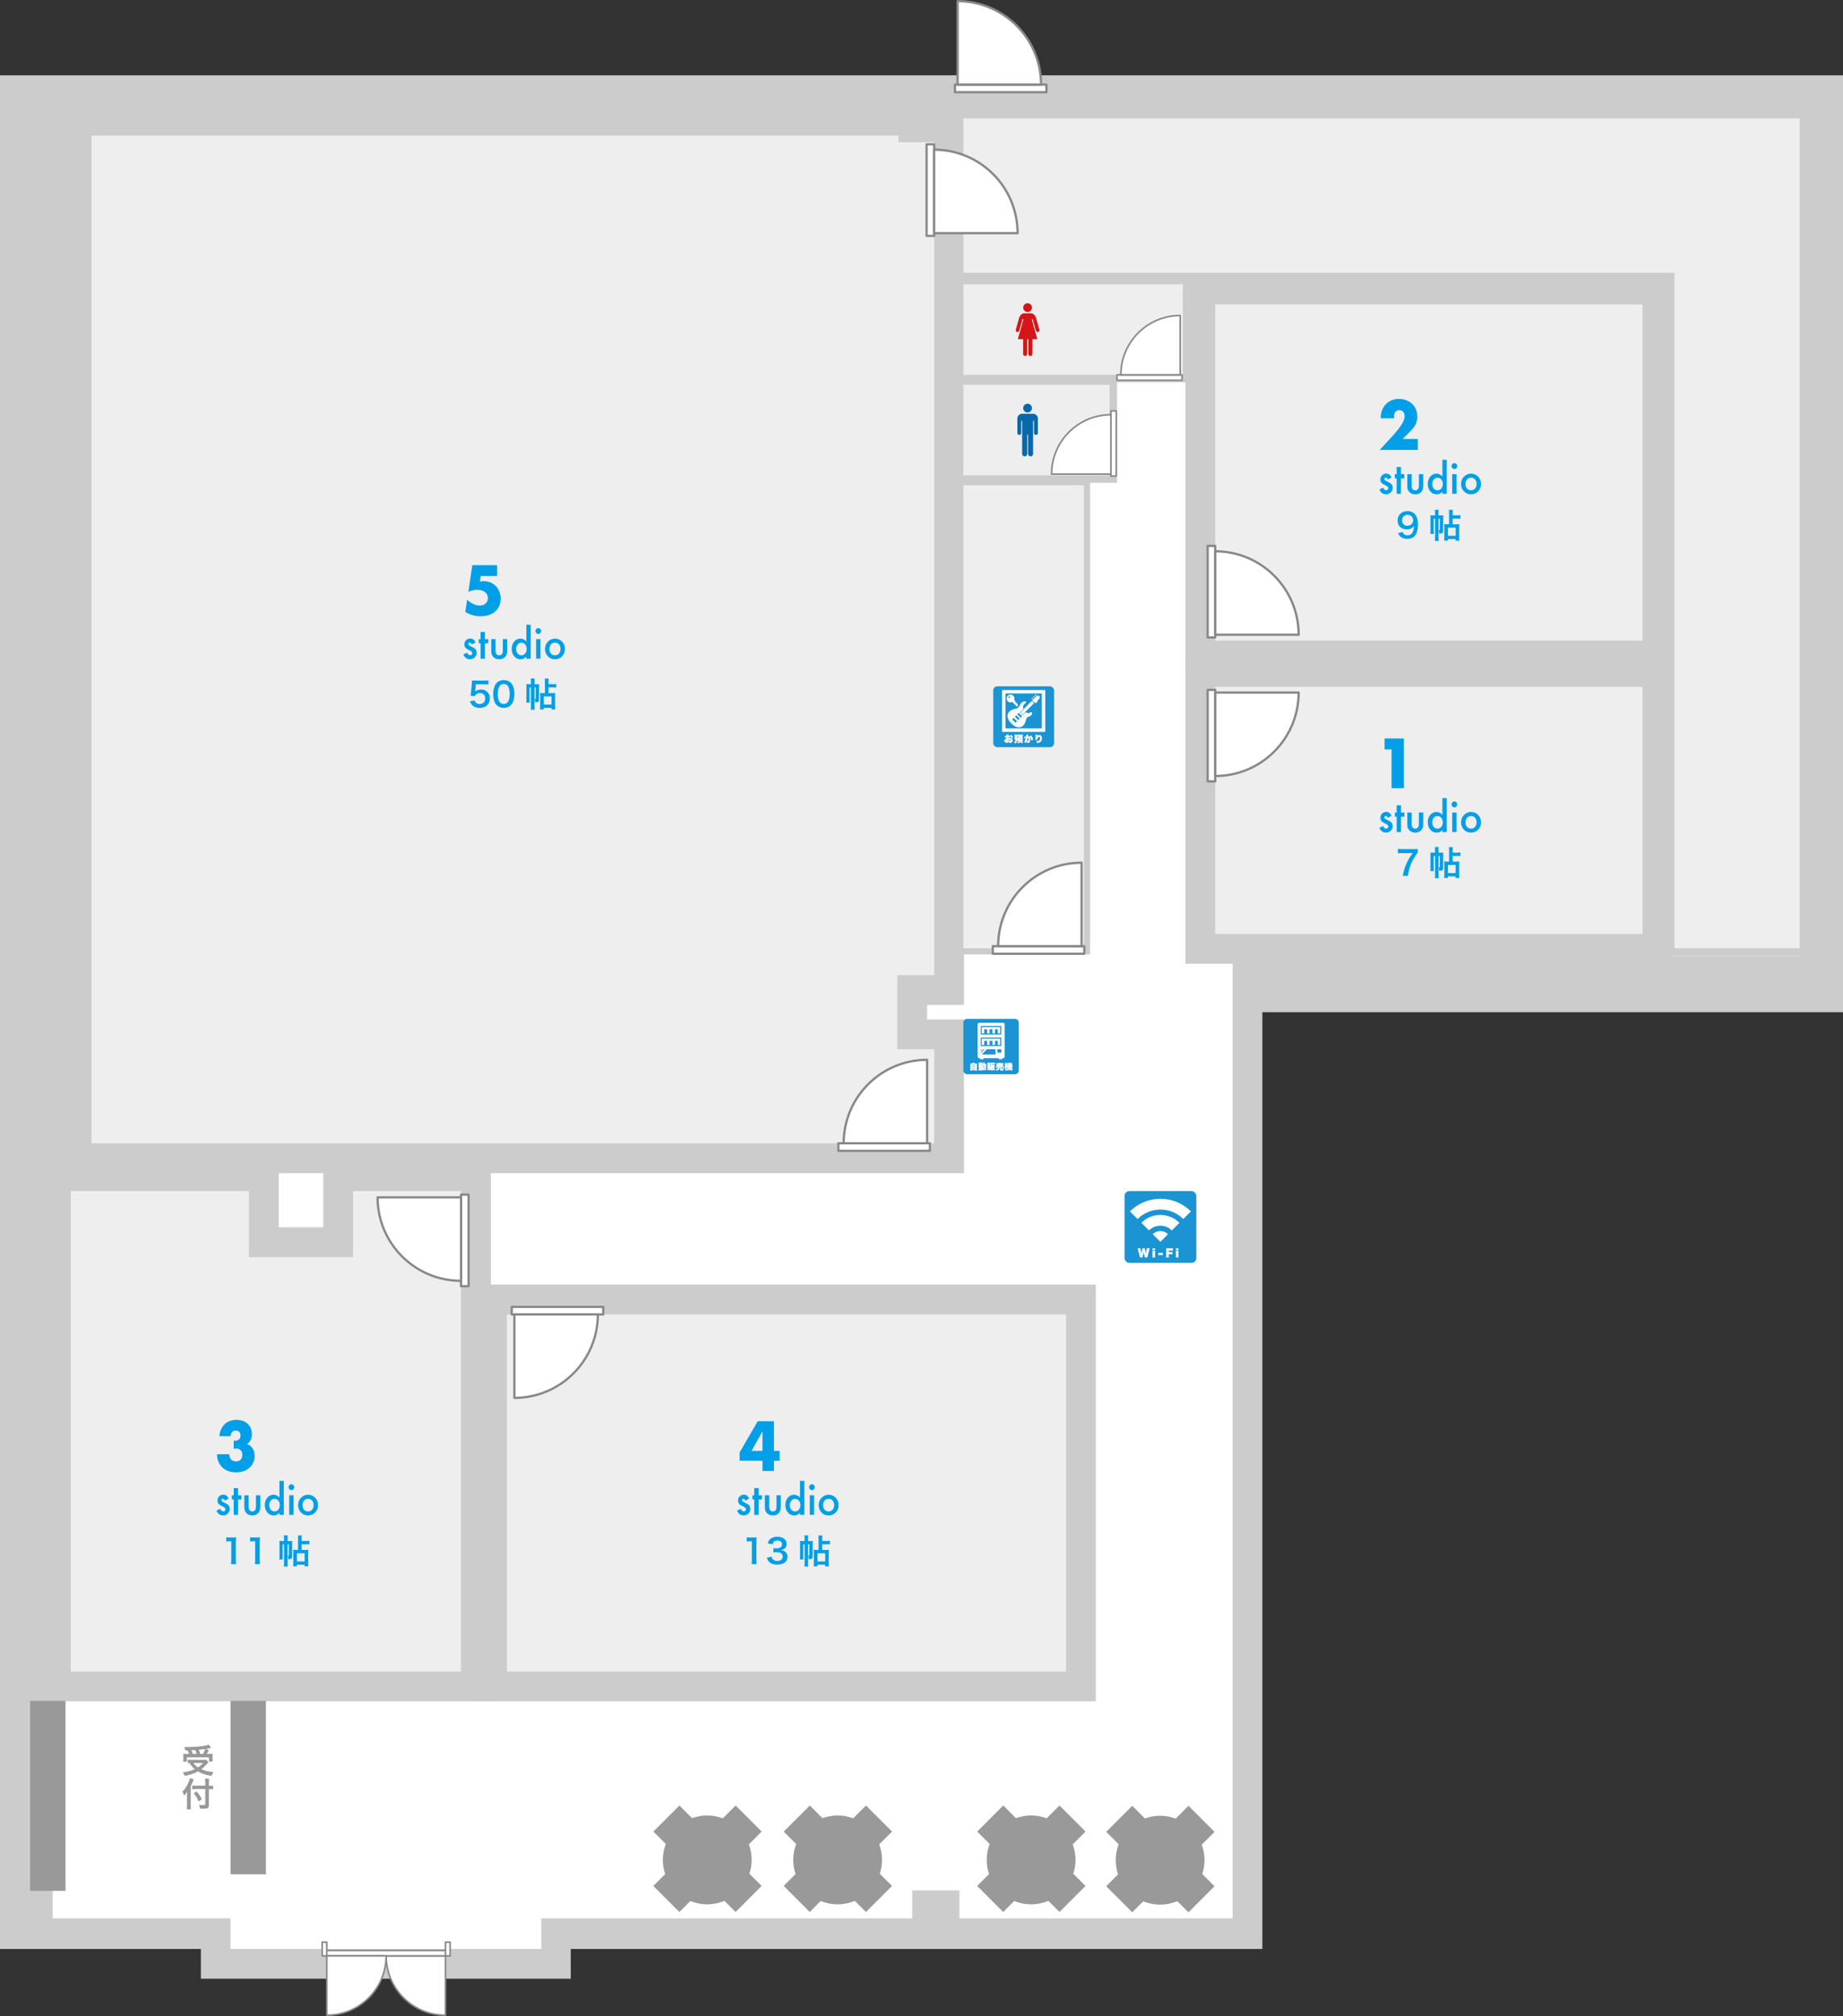 <?xml version="1.0" encoding="UTF-8"?>
<svg id="_レイヤー_2" data-name="レイヤー_2" xmlns="http://www.w3.org/2000/svg" viewBox="0 0 494.46 540.75">
  <rect x="0" y="0" width="494.46" height="540.75" fill="#333333" stroke="none"/>
  <defs>
    <style>
      .cls-1 {
        fill: #009fe8;
      }

      .cls-2 {
        fill: #ccc;
      }

      .cls-3 {
        stroke-width: .61px;
      }

      .cls-3, .cls-4, .cls-5 {
        stroke: #888;
        stroke-linejoin: round;
      }

      .cls-3, .cls-4, .cls-5, .cls-6 {
        fill: #fff;
      }

      .cls-4 {
        stroke-width: .43px;
      }

      .cls-5 {
        stroke-width: .43px;
      }

      .cls-7 {
        fill: #0868aa;
      }

      .cls-8 {
        fill: #d61518;
      }

      .cls-9 {
        fill: #1b94d3;
      }

      .cls-10 {
        fill: #989898;
      }

      .cls-11 {
        fill: #eee;
      }

      .cls-12 {
        fill: #999;
      }
    </style>
  </defs>
  <g id="_外構" data-name="外構">
    <polygon class="cls-2" points="0 20.2 0 522.76 53.89 522.76 53.89 530.74 153.13 530.74 153.13 522.76 338.68 522.76 338.68 271.5 494.46 271.5 494.46 20.2 0 20.2"/>
    <polygon class="cls-6" points="14.14 514.55 61.85 514.55 61.85 522.76 145.22 522.76 145.22 514.55 244.74 514.55 244.74 507.04 257.41 507.04 257.41 514.55 330.71 514.55 330.71 256.38 483.58 256.38 483.58 34.4 18.08 34.4 18.08 456.23 14.14 456.23 14.14 514.55"/>
  </g>
  <g id="_部屋内" data-name="部屋内">
    <g>
      <rect class="cls-11" x="322.03" y="77.68" width="122.65" height="98.15"/>
      <path class="cls-2" d="M440.68,81.68v90.15h-114.65v-90.15h114.65M448.68,73.68h-130.65v106.15h130.65v-106.15h0Z"/>
    </g>
    <g>
      <rect class="cls-11" x="322.03" y="180.23" width="122.65" height="74.27"/>
      <path class="cls-2" d="M440.68,184.23v66.27h-114.65v-66.27h114.65M448.68,176.23h-130.65v82.27h130.65v-82.27h0Z"/>
    </g>
    <g>
      <rect class="cls-11" x="132" y="348.56" width="158.01" height="103.77"/>
      <path class="cls-2" d="M286.01,352.56v95.77h-150.01v-95.77h150.01M294.01,344.56H128v111.77h166.01v-111.77h0Z"/>
    </g>
    <g>
      <polygon class="cls-11" points="20.54 310.66 20.54 32.37 245.07 32.37 245.07 34.15 254.62 34.15 254.62 265.56 244.74 265.56 244.74 277.45 254.62 277.45 254.62 310.66 20.54 310.66"/>
      <path class="cls-2" d="M241.07,36.37v1.78h9.56v223.41h-9.89v19.89h9.89v25.21H24.54V36.37h216.53M249.07,28.37H16.54v286.29h242.08v-41.21h-9.89v-3.89h9.89V30.15h-9.56v-1.78h0Z"/>
    </g>
    <g>
      <polygon class="cls-11" points="14.99 452.33 14.99 315.48 70.8 315.48 70.8 333.19 90.73 333.19 90.73 315.48 127.69 315.48 127.69 452.33 14.99 452.33"/>
      <path class="cls-2" d="M123.69,319.48v128.85H18.99v-128.85h47.81v17.71h27.93v-17.71h28.97M131.69,311.48h-44.97v17.71h-11.93v-17.71H10.99v144.85h120.7v-144.85h0Z"/>
    </g>
  </g>
  <g id="_スタジオ名_x30FB_楽器" data-name="スタジオ名_x30FB_楽器">
    <g>
      <g>
        <path class="cls-1" d="M373.32,218.83l-.96.53c-.15-.32-.34-.49-.56-.49-.11,0-.2.04-.27.11-.08.07-.11.17-.11.28,0,.2.22.4.67.6.61.28,1.03.53,1.24.77s.32.55.32.94c0,.51-.18.93-.54,1.27-.35.32-.76.49-1.25.49-.84,0-1.43-.43-1.78-1.29l.99-.48c.14.25.24.41.31.48.14.14.31.21.5.21.39,0,.59-.19.59-.56,0-.22-.15-.42-.45-.61-.12-.06-.23-.12-.35-.18s-.23-.12-.35-.18c-.34-.17-.57-.35-.71-.52-.17-.22-.26-.5-.26-.85,0-.46.15-.83.45-1.13.3-.3.67-.45,1.11-.45.64,0,1.12.35,1.43,1.04Z"/>
        <path class="cls-1" d="M375.88,219.07v4.12h-1.16v-4.12h-.49v-1.13h.49v-1.93h1.16v1.93h.9v1.13h-.9Z"/>
        <path class="cls-1" d="M378.72,217.93v3.02c0,.87.33,1.31.98,1.31s.98-.44.98-1.31v-3.02h1.16v3.04c0,.42-.05.79-.15,1.09-.1.27-.26.52-.5.74-.39.36-.89.54-1.49.54s-1.09-.18-1.49-.54c-.24-.22-.41-.47-.51-.74-.1-.25-.14-.61-.14-1.09v-3.04h1.16Z"/>
        <path class="cls-1" d="M386.99,214.07h1.16v9.12h-1.16v-.55c-.46.47-.97.7-1.55.7-.69,0-1.25-.26-1.71-.79-.45-.54-.67-1.21-.67-2.01s.22-1.44.67-1.96c.45-.53,1.01-.79,1.68-.79.59,0,1.11.25,1.57.76v-4.47ZM384.25,220.55c0,.5.13.91.39,1.23.26.32.6.48,1,.48.43,0,.77-.16,1.04-.46.26-.32.4-.73.4-1.22s-.13-.9-.4-1.22c-.26-.31-.61-.47-1.03-.47-.4,0-.73.16-1,.48-.26.32-.4.72-.4,1.19Z"/>
        <path class="cls-1" d="M389.44,215.75c0-.21.07-.4.22-.55.15-.15.32-.23.53-.23s.39.08.54.23c.15.15.22.34.22.56s-.07.41-.22.56c-.14.15-.32.23-.53.23s-.39-.08-.54-.23c-.15-.16-.22-.34-.22-.57ZM390.77,217.93v5.26h-1.16v-5.26h1.16Z"/>
        <path class="cls-1" d="M392,220.53c0-.76.26-1.41.78-1.94.52-.53,1.15-.8,1.89-.8s1.38.27,1.9.8c.51.54.77,1.19.77,1.98s-.26,1.45-.78,1.98c-.52.53-1.16.79-1.92.79s-1.38-.27-1.89-.81c-.51-.53-.76-1.2-.76-2.01ZM393.18,220.55c0,.53.13.94.4,1.25.27.31.64.46,1.08.46s.81-.15,1.08-.46c.27-.31.41-.71.41-1.23s-.14-.92-.41-1.23c-.27-.31-.64-.46-1.08-.46s-.8.16-1.07.46-.41.71-.41,1.2Z"/>
      </g>
      <path class="cls-1" d="M373.33,201.01h-1.85v-2.94h5.16v13.34h-3.3v-10.4Z"/>
    </g>
    <g>
      <g>
        <path class="cls-1" d="M373.32,128.08l-.96.53c-.15-.32-.34-.49-.56-.49-.11,0-.2.04-.27.11-.08.07-.11.17-.11.28,0,.2.22.4.67.6.61.28,1.03.53,1.24.77s.32.55.32.94c0,.51-.18.93-.54,1.27-.35.32-.76.49-1.25.49-.84,0-1.43-.43-1.78-1.29l.99-.48c.14.25.24.41.31.48.14.14.31.21.5.21.39,0,.59-.19.59-.56,0-.22-.15-.42-.45-.6-.12-.06-.23-.12-.35-.18s-.23-.12-.35-.18c-.34-.17-.57-.35-.71-.52-.17-.22-.26-.5-.26-.85,0-.46.15-.84.45-1.13.3-.3.67-.45,1.11-.45.64,0,1.12.35,1.43,1.04Z"/>
        <path class="cls-1" d="M375.87,128.32v4.12h-1.16v-4.12h-.49v-1.13h.49v-1.93h1.16v1.93h.9v1.13h-.9Z"/>
        <path class="cls-1" d="M378.72,127.19v3.02c0,.87.33,1.31.98,1.31s.98-.44.98-1.31v-3.02h1.16v3.05c0,.42-.05.78-.15,1.09-.1.27-.26.52-.5.74-.39.36-.89.53-1.49.53s-1.09-.18-1.49-.53c-.24-.22-.41-.47-.51-.74-.1-.24-.14-.61-.14-1.09v-3.05h1.16Z"/>
        <path class="cls-1" d="M386.99,123.33h1.16v9.12h-1.16v-.55c-.46.47-.97.7-1.55.7-.69,0-1.25-.26-1.71-.79-.45-.54-.67-1.21-.67-2.01s.22-1.44.67-1.97c.45-.53,1.01-.79,1.68-.79.59,0,1.11.25,1.57.76v-4.47ZM384.25,129.8c0,.5.13.91.39,1.23.26.32.6.48,1,.48.43,0,.77-.15,1.04-.46.26-.32.4-.73.4-1.22s-.13-.9-.4-1.22c-.26-.31-.61-.47-1.03-.47-.4,0-.73.16-1,.48-.26.32-.4.72-.4,1.19Z"/>
        <path class="cls-1" d="M389.44,125c0-.21.07-.4.22-.55.15-.15.32-.23.53-.23s.39.08.54.23c.15.15.22.34.22.56s-.07.41-.22.56c-.14.15-.32.23-.53.23s-.39-.08-.54-.23-.22-.34-.22-.57ZM390.77,127.19v5.26h-1.16v-5.26h1.16Z"/>
        <path class="cls-1" d="M392,129.78c0-.76.26-1.41.78-1.94.52-.53,1.15-.8,1.89-.8s1.38.27,1.9.8c.51.54.77,1.2.77,1.98s-.26,1.45-.78,1.98c-.52.53-1.16.79-1.92.79s-1.38-.27-1.89-.81c-.51-.53-.76-1.2-.76-2.01ZM393.18,129.8c0,.53.13.94.4,1.25.27.31.64.46,1.08.46s.81-.15,1.08-.46c.27-.31.41-.71.41-1.23s-.14-.92-.41-1.23c-.27-.31-.64-.46-1.08-.46s-.8.15-1.07.46-.41.71-.41,1.2Z"/>
      </g>
      <path class="cls-1" d="M380.41,120.67h-10.23l3.15-3.43c.83-.91,1.48-1.68,1.96-2.31s.82-1.16,1.05-1.6.37-.79.43-1.06.08-.5.08-.69c0-.2-.03-.4-.09-.58-.06-.19-.16-.36-.28-.5-.12-.15-.27-.27-.45-.35-.17-.09-.38-.13-.62-.13-.45,0-.8.15-1.05.46-.25.31-.38.69-.38,1.15,0,.13.02.32.05.57h-3.61c0-.78.12-1.49.36-2.12.24-.64.58-1.19,1.02-1.65.44-.46.96-.81,1.56-1.06.6-.25,1.26-.37,1.98-.37s1.36.12,1.96.35c.6.24,1.12.57,1.56.99.44.42.78.93,1.03,1.51s.37,1.22.37,1.9c0,.73-.15,1.41-.45,2.03-.3.62-.77,1.25-1.42,1.9l-2.11,2.07h4.11v2.94Z"/>
    </g>
    <g>
      <g>
        <path class="cls-1" d="M61.31,401.97l-.96.53c-.15-.32-.34-.49-.56-.49-.11,0-.2.04-.27.11-.08.07-.11.17-.11.28,0,.2.22.4.67.6.61.28,1.03.53,1.24.77s.32.55.32.94c0,.51-.18.93-.53,1.27-.35.32-.76.49-1.25.49-.84,0-1.43-.43-1.78-1.29l.99-.48c.14.25.24.41.31.48.14.14.31.21.5.21.39,0,.59-.19.59-.56,0-.22-.15-.42-.45-.61-.12-.06-.23-.12-.35-.18-.12-.06-.23-.12-.35-.18-.34-.17-.57-.35-.71-.52-.17-.22-.26-.5-.26-.85,0-.46.15-.83.45-1.13.3-.3.68-.45,1.11-.45.64,0,1.12.35,1.43,1.04Z"/>
        <path class="cls-1" d="M63.86,402.21v4.12h-1.16v-4.12h-.49v-1.13h.49v-1.93h1.16v1.93h.9v1.13h-.9Z"/>
        <path class="cls-1" d="M66.71,401.07v3.02c0,.87.33,1.31.98,1.31s.98-.44.98-1.31v-3.02h1.16v3.04c0,.42-.05.79-.15,1.09-.1.27-.26.52-.5.74-.39.36-.89.54-1.49.54s-1.1-.18-1.49-.54c-.24-.22-.41-.47-.51-.74-.1-.25-.14-.61-.14-1.09v-3.04h1.16Z"/>
        <path class="cls-1" d="M74.98,397.21h1.16v9.12h-1.16v-.55c-.46.47-.97.7-1.55.7-.69,0-1.25-.26-1.71-.79-.45-.54-.67-1.21-.67-2.01s.22-1.44.67-1.96c.45-.53,1.01-.79,1.68-.79.59,0,1.11.25,1.57.76v-4.47ZM72.23,403.69c0,.5.13.91.39,1.23.26.32.6.48,1,.48.43,0,.77-.16,1.04-.46.26-.32.4-.73.4-1.22s-.13-.9-.4-1.22c-.26-.31-.61-.47-1.03-.47-.4,0-.73.16-1,.48-.26.32-.4.72-.4,1.19Z"/>
        <path class="cls-1" d="M77.43,398.89c0-.21.07-.4.22-.55.15-.15.32-.23.53-.23s.39.08.53.23c.15.15.22.34.22.56s-.07.41-.22.56c-.14.15-.32.23-.53.23s-.39-.08-.53-.23c-.15-.16-.22-.34-.22-.57ZM78.76,401.07v5.26h-1.16v-5.26h1.16Z"/>
        <path class="cls-1" d="M79.99,403.67c0-.76.26-1.41.78-1.94.52-.53,1.15-.8,1.89-.8s1.38.27,1.9.8c.51.54.77,1.19.77,1.98s-.26,1.45-.78,1.98c-.52.53-1.16.79-1.92.79s-1.38-.27-1.89-.81c-.51-.53-.76-1.2-.76-2.01ZM81.17,403.69c0,.53.13.94.4,1.25.27.31.64.46,1.08.46s.81-.15,1.08-.46c.27-.31.41-.71.41-1.23s-.14-.92-.41-1.23c-.27-.31-.64-.46-1.08-.46s-.8.16-1.07.46c-.27.31-.41.71-.41,1.2Z"/>
      </g>
      <path class="cls-1" d="M62.74,386.42c.09.01.17.02.23.02h.16c.42,0,.75-.13,1.01-.39.26-.26.39-.6.39-1.01s-.12-.73-.36-.97c-.24-.25-.55-.37-.94-.37-.4,0-.73.14-.98.42-.25.28-.37.65-.37,1.1h-3.05c.08-.7.24-1.32.5-1.86.25-.54.58-1,.97-1.37.39-.37.85-.66,1.38-.85.53-.19,1.11-.29,1.75-.29s1.2.09,1.71.27c.51.18.95.44,1.31.78s.65.74.84,1.22c.2.48.29,1.01.29,1.6,0,.64-.12,1.16-.35,1.57-.23.41-.56.76-.99,1.05.65.21,1.16.59,1.52,1.14.37.55.55,1.22.55,2.03,0,.66-.12,1.26-.37,1.8-.25.54-.59,1.01-1.04,1.4-.44.39-.97.69-1.58.9-.61.21-1.28.32-2.01.32-.98,0-1.86-.2-2.65-.6-.79-.4-1.42-1.04-1.89-1.91-.21-.39-.36-.78-.43-1.17-.07-.39-.11-.78-.11-1.18h3.27c.02.62.2,1.1.52,1.42.33.32.76.49,1.31.49.58,0,1.01-.17,1.28-.5s.4-.74.4-1.22c0-.58-.16-1.01-.49-1.31s-.71-.44-1.16-.44c-.11,0-.22,0-.32.03-.1.02-.21.04-.34.06v-2.18Z"/>
    </g>
    <g>
      <g>
        <path class="cls-1" d="M200.97,401.97l-.96.53c-.15-.32-.34-.49-.56-.49-.11,0-.2.04-.27.11-.08.07-.11.17-.11.28,0,.2.22.4.67.6.61.28,1.03.53,1.24.77s.32.55.32.94c0,.51-.18.93-.53,1.27-.35.32-.76.49-1.25.49-.84,0-1.43-.43-1.78-1.29l.99-.48c.14.25.24.41.31.48.14.14.31.21.5.21.39,0,.59-.19.59-.56,0-.22-.15-.42-.45-.61-.12-.06-.23-.12-.35-.18-.12-.06-.23-.12-.35-.18-.34-.17-.57-.35-.71-.52-.17-.22-.26-.5-.26-.85,0-.46.15-.83.45-1.13.3-.3.68-.45,1.11-.45.64,0,1.12.35,1.43,1.04Z"/>
        <path class="cls-1" d="M203.52,402.21v4.12h-1.16v-4.12h-.49v-1.13h.49v-1.93h1.16v1.93h.9v1.13h-.9Z"/>
        <path class="cls-1" d="M206.37,401.07v3.02c0,.87.33,1.31.98,1.31s.98-.44.98-1.31v-3.02h1.16v3.04c0,.42-.05.79-.15,1.09-.1.27-.26.52-.5.74-.39.36-.89.54-1.49.54s-1.1-.18-1.49-.54c-.24-.22-.41-.47-.51-.74-.1-.25-.14-.61-.14-1.09v-3.04h1.16Z"/>
        <path class="cls-1" d="M214.64,397.21h1.16v9.12h-1.16v-.55c-.46.47-.97.7-1.55.7-.69,0-1.25-.26-1.71-.79-.45-.54-.67-1.21-.67-2.01s.22-1.44.67-1.96c.45-.53,1.01-.79,1.68-.79.59,0,1.11.25,1.57.76v-4.47ZM211.9,403.69c0,.5.13.91.39,1.23.26.32.6.48,1,.48.43,0,.77-.16,1.04-.46.26-.32.4-.73.4-1.22s-.13-.9-.4-1.22c-.26-.31-.61-.47-1.03-.47-.4,0-.73.16-1,.48-.26.32-.4.72-.4,1.19Z"/>
        <path class="cls-1" d="M217.09,398.89c0-.21.07-.4.22-.55.15-.15.32-.23.53-.23s.39.08.53.23c.15.15.22.34.22.56s-.07.41-.22.56c-.14.15-.32.23-.53.23s-.39-.08-.53-.23c-.15-.16-.22-.34-.22-.57ZM218.42,401.07v5.26h-1.16v-5.26h1.16Z"/>
        <path class="cls-1" d="M219.65,403.67c0-.76.26-1.41.78-1.94.52-.53,1.15-.8,1.89-.8s1.38.27,1.9.8c.51.54.77,1.19.77,1.98s-.26,1.45-.78,1.98c-.52.53-1.16.79-1.92.79s-1.38-.27-1.89-.81c-.51-.53-.76-1.2-.76-2.01ZM220.83,403.69c0,.53.13.94.4,1.25.27.31.64.46,1.08.46s.81-.15,1.08-.46c.27-.31.41-.71.41-1.23s-.14-.92-.41-1.23c-.27-.31-.64-.46-1.08-.46s-.8.16-1.07.46c-.27.31-.41.71-.41,1.2Z"/>
      </g>
      <path class="cls-1" d="M207.64,389.16h1.53v2.65h-1.53v2.74h-3.07v-2.74h-6.13v-2.23l4.85-8.37h4.35v7.94ZM204.57,389.16v-5.25l-2.92,5.25h2.92Z"/>
    </g>
    <g>
      <g>
        <path class="cls-1" d="M127.55,172.33l-.96.53c-.15-.32-.34-.49-.56-.49-.11,0-.2.04-.27.11-.08.07-.11.17-.11.28,0,.2.22.4.67.6.61.28,1.03.53,1.24.77s.32.55.32.94c0,.51-.18.93-.53,1.27-.35.32-.76.49-1.25.49-.84,0-1.43-.43-1.78-1.29l.99-.48c.14.25.24.41.31.48.14.14.31.21.5.21.39,0,.59-.19.59-.56,0-.22-.15-.42-.45-.61-.12-.06-.23-.12-.35-.18-.12-.06-.23-.12-.35-.18-.34-.17-.57-.35-.71-.52-.17-.22-.26-.5-.26-.85,0-.46.15-.83.45-1.13.3-.3.68-.45,1.11-.45.64,0,1.12.35,1.43,1.04Z"/>
        <path class="cls-1" d="M130.1,172.57v4.12h-1.16v-4.12h-.49v-1.13h.49v-1.93h1.16v1.93h.9v1.13h-.9Z"/>
        <path class="cls-1" d="M132.95,171.43v3.02c0,.87.33,1.31.98,1.31s.98-.44.98-1.31v-3.02h1.16v3.04c0,.42-.05.79-.15,1.09-.1.27-.26.52-.5.74-.39.36-.89.54-1.49.54s-1.1-.18-1.49-.54c-.24-.22-.41-.47-.51-.74-.1-.25-.14-.61-.14-1.09v-3.04h1.16Z"/>
        <path class="cls-1" d="M141.22,167.57h1.16v9.12h-1.16v-.55c-.46.47-.97.7-1.55.7-.69,0-1.25-.26-1.71-.79-.45-.54-.67-1.21-.67-2.01s.22-1.44.67-1.96c.45-.53,1.01-.79,1.68-.79.59,0,1.11.25,1.57.76v-4.47ZM138.47,174.05c0,.5.13.91.39,1.23.26.32.6.48,1,.48.43,0,.77-.16,1.04-.46.26-.32.4-.73.4-1.22s-.13-.9-.4-1.22c-.26-.31-.61-.47-1.03-.47-.4,0-.73.16-1,.48-.26.32-.4.72-.4,1.19Z"/>
        <path class="cls-1" d="M143.67,169.25c0-.21.07-.4.22-.55.15-.15.32-.23.53-.23s.39.08.53.23c.15.15.22.34.22.56s-.07.41-.22.56c-.14.15-.32.23-.53.23s-.39-.08-.53-.23c-.15-.16-.22-.34-.22-.57ZM145,171.43v5.26h-1.16v-5.26h1.16Z"/>
        <path class="cls-1" d="M146.23,174.03c0-.76.26-1.41.78-1.94.52-.53,1.15-.8,1.89-.8s1.38.27,1.9.8c.51.54.77,1.2.77,1.98s-.26,1.45-.78,1.98c-.52.53-1.16.79-1.92.79s-1.38-.27-1.89-.81c-.51-.53-.76-1.2-.76-2.01ZM147.41,174.05c0,.53.13.94.4,1.25.27.31.64.46,1.08.46s.81-.15,1.08-.46c.27-.31.41-.71.41-1.23s-.14-.92-.41-1.23c-.27-.31-.64-.46-1.08-.46s-.8.16-1.07.46c-.27.31-.41.71-.41,1.2Z"/>
      </g>
      <path class="cls-1" d="M133.37,154.51h-4.4l-.22,1.47c.2-.02.39-.04.56-.06s.34-.03.52-.03c.64,0,1.24.12,1.79.35.55.24,1.02.56,1.42.97.39.41.7.91.93,1.49.22.58.34,1.21.34,1.89,0,.72-.13,1.37-.38,1.95-.25.58-.61,1.07-1.07,1.48-.46.41-1.02.72-1.69.94-.66.22-1.4.33-2.21.33-.76,0-1.49-.1-2.18-.29-.69-.2-1.34-.49-1.95-.89l.49-3.25c.56.51,1.13.89,1.72,1.16s1.14.4,1.67.4c.67,0,1.21-.19,1.6-.58.39-.38.59-.86.59-1.42,0-.66-.26-1.19-.79-1.6-.53-.41-1.22-.61-2.07-.61-.38,0-.77.04-1.18.13-.4.09-.8.23-1.2.42l1.06-7.17h6.66v2.94Z"/>
    </g>
  </g>
  <g id="_帖数" data-name="帖数">
    <g>
      <path class="cls-1" d="M127.32,187.86c.08.26.14.38.27.52.25.31.63.46,1.11.46.89,0,1.48-.59,1.48-1.49s-.56-1.45-1.41-1.45c-.44,0-.84.14-1.12.41-.13.13-.19.21-.27.41l-1.13-.11c.09-.64.1-.68.12-.94l.21-2.23c0-.16.03-.47.04-.92.27.02.48.03.95.03h2.21c.62,0,.85,0,1.25-.07v1.13c-.4-.05-.75-.07-1.24-.07h-2.12l-.14,1.58c0,.07-.03.2-.05.38.44-.38.92-.55,1.54-.55.73,0,1.31.22,1.76.67.44.43.64.97.64,1.69,0,1.58-1.04,2.57-2.71,2.57-.89,0-1.56-.25-2.05-.78-.24-.26-.37-.48-.57-.98l1.24-.26Z"/>
      <path class="cls-1" d="M133.26,189.14c-.27-.27-.48-.58-.59-.91-.23-.64-.35-1.34-.35-2.07,0-.95.22-1.94.55-2.49.49-.81,1.3-1.25,2.3-1.25.77,0,1.42.25,1.9.73.27.27.48.58.59.91.23.63.35,1.35.35,2.09,0,1.11-.24,2.08-.67,2.66-.5.7-1.25,1.06-2.19,1.06-.77,0-1.41-.25-1.89-.73ZM136.13,188.44c.41-.42.63-1.26.63-2.31s-.23-1.86-.63-2.3c-.22-.24-.58-.38-.98-.38-.43,0-.75.14-1.01.46-.4.47-.59,1.21-.59,2.19s.17,1.73.46,2.14c.28.4.66.58,1.15.58.4,0,.75-.14.97-.38Z"/>
      <path class="cls-1" d="M143.86,183.53c.39,0,.62,0,.8-.04-.03.18-.04.37-.04.8v3.32c0,.57-.21.76-.81.76h-.24c0-.51-.04-.65-.18-.94.09.02.14.02.18.02.13,0,.16-.04.16-.14v-2.91h-.35v4.88c0,.48.02.81.05,1.08h-1.03c.04-.25.05-.6.05-1.07v-4.89h-.37v3.11c0,.45,0,.76.04.95h-.94c.03-.27.05-.62.05-1.06v-3.07c0-.33,0-.57-.03-.85.2.04.43.04.77.04h.48v-.62c0-.4-.02-.67-.05-.9h1.03c-.04.23-.05.5-.05.9v.62h.48ZM148.19,185.91c.21,0,.59-.02.77-.04-.03.28-.04.51-.04,1.04v2.15c0,.55,0,.86.05,1.25h-1.01v-.44h-2.07v.43h-1.01c.04-.26.05-.66.05-1.22v-2.33c0-.42,0-.7-.04-.89.22.03.49.04.79.04h.52v-2.87c0-.49,0-.71-.05-1.01h1.07c-.04.3-.05.51-.05,1.02v.46h1.22c.36,0,.66-.02.86-.05v.97c-.27-.04-.5-.04-.86-.04h-1.22v1.53h1.01ZM145.9,188.98h2.07v-2.18h-2.07v2.18Z"/>
    </g>
    <g>
      <path class="cls-1" d="M201.64,419.55c.05-.35.07-.7.07-1.17v-4.96h-.43c-.33,0-.59.02-.93.05v-1.14c.28.04.48.05.9.05h.83c.46,0,.59,0,.92-.05-.05.53-.07.95-.07,1.49v4.56c0,.48.02.8.07,1.17h-1.36Z"/>
      <path class="cls-1" d="M207.03,417.6c.12.41.2.56.42.74.3.23.66.35,1.09.35.89,0,1.46-.46,1.46-1.17,0-.41-.18-.76-.5-.95-.22-.13-.64-.22-1.04-.22s-.66,0-.96.04v-1.12c.29.04.49.04.87.04.9,0,1.43-.41,1.43-1.11,0-.62-.42-.97-1.19-.97-.44,0-.77.1-.98.28-.18.17-.27.32-.38.69l-1.29-.22c.23-.67.43-.98.85-1.29.46-.33,1.04-.5,1.76-.5,1.5,0,2.48.76,2.48,1.93,0,.54-.23,1.04-.62,1.32-.2.15-.4.22-.87.35.64.1.97.25,1.29.6.3.33.43.71.43,1.24,0,.49-.21.98-.54,1.31-.5.48-1.25.73-2.21.73-1.05,0-1.77-.27-2.29-.86-.22-.25-.34-.49-.5-1.01l1.29-.25Z"/>
      <path class="cls-1" d="M217.28,413.36c.39,0,.62,0,.8-.04-.03.18-.04.37-.04.8v3.32c0,.57-.21.76-.81.76h-.24c0-.51-.04-.65-.18-.94.09.02.14.02.18.02.13,0,.16-.04.16-.14v-2.91h-.35v4.88c0,.48.02.81.05,1.08h-1.03c.04-.25.05-.6.05-1.07v-4.89h-.37v3.11c0,.45,0,.76.04.95h-.94c.03-.27.05-.62.05-1.06v-3.07c0-.33,0-.57-.03-.85.2.04.43.04.77.04h.48v-.62c0-.4-.02-.67-.05-.9h1.03c-.04.23-.05.5-.05.9v.62h.48ZM221.61,415.74c.21,0,.59-.02.77-.04-.03.28-.04.51-.04,1.04v2.15c0,.55,0,.86.05,1.25h-1.01v-.44h-2.07v.43h-1.01c.04-.26.05-.66.05-1.22v-2.33c0-.42,0-.7-.04-.89.22.03.49.04.79.04h.52v-2.87c0-.49,0-.71-.05-1.01h1.07c-.04.3-.05.51-.05,1.02v.46h1.22c.36,0,.66-.02.86-.05v.97c-.27-.04-.5-.04-.86-.04h-1.22v1.53h1.01ZM219.32,418.81h2.07v-2.18h-2.07v2.18Z"/>
    </g>
    <g>
      <path class="cls-1" d="M61.98,419.55c.05-.35.07-.7.07-1.17v-4.96h-.43c-.33,0-.59.02-.93.05v-1.14c.28.04.48.05.9.05h.83c.46,0,.59,0,.92-.05-.05.53-.07.95-.07,1.49v4.56c0,.48.02.8.07,1.17h-1.36Z"/>
      <path class="cls-1" d="M68.39,419.55c.05-.35.07-.7.07-1.17v-4.96h-.43c-.33,0-.59.02-.93.05v-1.14c.28.04.48.05.9.05h.83c.46,0,.59,0,.92-.05-.05.53-.07.95-.07,1.49v4.56c0,.48.02.8.07,1.17h-1.36Z"/>
      <path class="cls-1" d="M77.62,413.36c.39,0,.62,0,.8-.04-.03.18-.04.37-.04.8v3.32c0,.57-.21.76-.81.76h-.24c0-.51-.04-.65-.18-.94.09.02.14.02.18.02.13,0,.16-.04.16-.14v-2.91h-.35v4.88c0,.48.02.81.05,1.08h-1.03c.04-.25.05-.6.05-1.07v-4.89h-.37v3.11c0,.45,0,.76.04.95h-.94c.03-.27.05-.62.05-1.06v-3.07c0-.33,0-.57-.03-.85.2.04.43.04.77.04h.48v-.62c0-.4-.02-.67-.05-.9h1.03c-.04.23-.05.5-.05.9v.62h.48ZM81.95,415.74c.21,0,.59-.02.77-.04-.03.28-.04.51-.04,1.04v2.15c0,.55,0,.86.05,1.25h-1.01v-.44h-2.07v.43h-1.01c.04-.26.05-.66.05-1.22v-2.33c0-.42,0-.7-.04-.89.22.03.49.04.79.04h.52v-2.87c0-.49,0-.71-.05-1.01h1.07c-.04.3-.05.51-.05,1.02v.46h1.22c.36,0,.66-.02.86-.05v.97c-.27-.04-.5-.04-.86-.04h-1.22v1.53h1.01ZM79.66,418.81h2.07v-2.18h-2.07v2.18Z"/>
    </g>
    <g>
      <path class="cls-1" d="M376.32,142.71c.11.26.17.38.28.5.23.24.58.37,1.04.37.43,0,.77-.12,1.02-.37.45-.43.66-1.08.7-2.14-.17.25-.27.36-.48.51-.41.28-.86.41-1.46.41-1.49,0-2.45-.92-2.45-2.37,0-.92.41-1.67,1.14-2.12.41-.26.95-.4,1.58-.4,1.15,0,2.1.68,2.48,1.77.17.49.26,1.13.26,1.86,0,1.36-.36,2.55-.95,3.12-.48.48-1.06.68-1.92.68-.76,0-1.29-.16-1.74-.52-.31-.24-.48-.48-.74-1l1.24-.32ZM379.14,139.55c0-.85-.62-1.45-1.51-1.45s-1.47.61-1.47,1.48.56,1.44,1.43,1.44,1.55-.63,1.55-1.47Z"/>
      <path class="cls-1" d="M386.43,138.26c.39,0,.62,0,.8-.04-.03.18-.04.37-.04.8v3.32c0,.57-.21.76-.81.76h-.24c0-.51-.04-.65-.18-.94.09.02.13.02.18.02.13,0,.16-.04.16-.14v-2.91h-.35v4.88c0,.48.02.81.05,1.08h-1.03c.04-.25.05-.6.05-1.07v-4.89h-.37v3.11c0,.45,0,.76.04.95h-.94c.03-.27.04-.62.04-1.06v-3.07c0-.33,0-.57-.03-.85.2.04.43.04.77.04h.48v-.62c0-.4-.02-.68-.05-.9h1.03c-.04.23-.05.5-.05.9v.62h.48ZM390.76,140.64c.21,0,.59-.02.77-.04-.03.28-.04.51-.04,1.04v2.15c0,.55,0,.86.05,1.25h-1.01v-.44h-2.07v.43h-1.01c.04-.26.05-.66.05-1.22v-2.33c0-.42,0-.7-.04-.89.22.03.49.04.79.04h.52v-2.87c0-.49,0-.71-.05-1.01h1.07c-.04.3-.05.51-.05,1.02v.46h1.22c.36,0,.66-.02.86-.05v.97c-.27-.04-.5-.04-.86-.04h-1.22v1.53h1.01ZM388.47,143.71h2.07v-2.18h-2.07v2.18Z"/>
    </g>
    <g>
      <path class="cls-1" d="M380.37,228.75c-.29.28-.55.65-.94,1.3-.95,1.59-1.43,2.97-1.67,4.87h-1.42c.3-1.5.57-2.37,1.09-3.48.41-.89.78-1.5,1.58-2.62h-2.78c-.53,0-.81.02-1.18.06v-1.19c.41.04.7.06,1.23.06h2.86c.68,0,.91,0,1.23-.04v1.04Z"/>
      <path class="cls-1" d="M386.43,228.72c.39,0,.62,0,.8-.04-.03.18-.04.37-.04.8v3.32c0,.57-.21.76-.81.76h-.24c0-.51-.04-.65-.18-.94.09.02.13.02.18.02.13,0,.16-.04.16-.14v-2.91h-.35v4.88c0,.48.02.81.05,1.08h-1.03c.04-.25.05-.6.05-1.07v-4.89h-.37v3.11c0,.45,0,.76.04.95h-.94c.03-.27.04-.62.04-1.06v-3.07c0-.33,0-.57-.03-.85.2.04.43.04.77.04h.48v-.62c0-.4-.02-.67-.05-.9h1.03c-.04.23-.05.5-.05.9v.62h.48ZM390.76,231.11c.21,0,.59-.02.77-.04-.03.28-.04.51-.04,1.04v2.15c0,.55,0,.86.05,1.25h-1.01v-.44h-2.07v.43h-1.01c.04-.26.05-.66.05-1.22v-2.33c0-.42,0-.7-.04-.89.22.03.49.04.79.04h.52v-2.87c0-.49,0-.71-.05-1.01h1.07c-.04.3-.05.51-.05,1.02v.46h1.22c.36,0,.66-.02.86-.05v.97c-.27-.04-.5-.04-.86-.04h-1.22v1.53h1.01ZM388.47,234.18h2.07v-2.18h-2.07v2.18Z"/>
    </g>
  </g>
  <g id="_ロビー" data-name="ロビー">
    <g>
      <path class="cls-10" d="M55.93,472.68q-.15.14-.79.87c-.3.32-.66.64-1.12.99.95.42,1.69.6,3.24.79-.21.31-.34.61-.47,1-1.17-.18-1.72-.32-2.44-.59-.45-.18-.82-.36-1.24-.61-1.02.57-2.12.95-3.56,1.22-.15-.41-.27-.62-.5-.96,1.22-.14,2.3-.44,3.21-.86-.57-.48-.84-.78-1.45-1.65-.26.02-.28.02-.44.04v-.93c.24.03.56.04.92.04h3.27c.37,0,.59,0,.78-.04l.59.69ZM49.74,469.51c-.09-.33-.17-.57-.32-.9.31,0,.55,0,.71,0,1.3,0,2.94-.1,4.08-.24.74-.1,1.37-.24,1.82-.41l.62.87c-.14.03-.17.03-.39.08-.35.08-.63.13-1.09.21l.87.28c-.41.78-.41.81-.55,1.04h.59c.51,0,.72,0,.97-.04-.02.23-.03.43-.03.76v.66c0,.25.02.47.04.67h-1v-1.12h-5.92v1.17h-1c.04-.21.05-.45.05-.69v-.68c0-.25,0-.44-.04-.76.27.04.5.04.99.04h.57c-.09-.3-.25-.68-.39-.94h-.6ZM52.76,470.44c-.12-.38-.23-.71-.37-1.04-.03,0-.38.03-1.05.06.14.32.27.62.39.97h1.04ZM51.89,472.87c.38.52.69.83,1.23,1.18.58-.38.93-.68,1.35-1.18h-2.58ZM54.46,470.44c.24-.42.44-.86.59-1.3-.23.04-.3.04-.39.05-.1,0-.32.04-.66.06-.14.02-.38.04-.67.07.17.41.23.61.36,1.11h.76Z"/>
      <path class="cls-10" d="M51.15,484.24c0,.41.02.74.05,1.08h-1.08c.04-.32.05-.63.05-1.08v-2.66c0-.44,0-.65.02-1.01-.31.5-.45.69-.77,1.03-.14-.4-.27-.67-.5-1.03.7-.7,1.23-1.49,1.67-2.5.22-.5.32-.8.37-1.12l1.04.29c-.06.13-.13.29-.22.52-.11.3-.36.86-.61,1.37v5.11ZM55.07,478.2c0-.43-.02-.8-.06-1.12h1.09c-.04.34-.05.67-.05,1.12v.79h.26c.4,0,.64-.02.87-.05v.99c-.24-.02-.53-.04-.85-.04h-.29v4.2c0,.47-.1.75-.31.88-.2.13-.44.17-1.11.17-.32,0-.57,0-.95-.04-.05-.4-.12-.63-.29-1.02.51.06.79.09,1.11.09.5,0,.58-.03.58-.23v-4.07h-2.45c-.37,0-.77.02-1.06.05v-1.01c.28.04.6.05,1.02.05h2.49v-.79ZM52.76,480.5c.62.76.96,1.28,1.39,2.1l-.84.59c-.43-.96-.75-1.47-1.33-2.19l.78-.5Z"/>
    </g>
    <path class="cls-12" d="M201.67,498.87c0-1.46-.28-2.86-.76-4.16l3.44-3.44-6.99-6.99-3.44,3.44c-1.3-.49-2.7-.77-4.17-.77s-2.8.27-4.07.73l-3.4-3.4-6.99,6.99,3.34,3.34c-.51,1.32-.8,2.75-.8,4.26,0,1.33.23,2.61.63,3.81l-3.18,3.18,6.99,6.99,2.95-2.95c1.39.57,2.92.89,4.52.89s3.2-.33,4.62-.93l2.99,2.99,6.99-6.99-3.28-3.28c.38-1.17.6-2.41.6-3.71Z"/>
    <path class="cls-12" d="M236.65,498.87c0-1.46-.28-2.86-.76-4.16l3.44-3.44-6.99-6.99-3.44,3.44c-1.3-.49-2.7-.77-4.17-.77s-2.8.27-4.07.73l-3.4-3.4-6.99,6.99,3.34,3.34c-.51,1.32-.8,2.75-.8,4.26,0,1.33.23,2.61.63,3.81l-3.18,3.18,6.99,6.99,2.95-2.95c1.39.57,2.92.89,4.52.89s3.2-.33,4.62-.93l2.99,2.99,6.99-6.99-3.28-3.28c.38-1.17.6-2.41.6-3.71Z"/>
    <path class="cls-12" d="M288.56,498.87c0-1.46-.28-2.86-.76-4.16l3.44-3.44-6.99-6.99-3.44,3.44c-1.3-.49-2.7-.77-4.17-.77s-2.8.27-4.07.73l-3.4-3.4-6.99,6.99,3.34,3.34c-.51,1.32-.8,2.75-.8,4.26,0,1.33.23,2.61.63,3.81l-3.18,3.18,6.99,6.99,2.95-2.95c1.39.57,2.92.89,4.52.89s3.2-.33,4.62-.93l2.99,2.99,6.99-6.99-3.28-3.28c.38-1.17.6-2.41.6-3.71Z"/>
    <path class="cls-12" d="M323.17,498.95c0-1.46-.28-2.86-.76-4.16l3.44-3.44-6.99-6.99-3.44,3.44c-1.3-.49-2.7-.77-4.17-.77s-2.8.27-4.07.73l-3.4-3.4-6.99,6.99,3.34,3.34c-.51,1.32-.8,2.75-.8,4.26,0,1.33.23,2.61.63,3.81l-3.18,3.18,6.99,6.99,2.95-2.95c1.39.57,2.92.89,4.52.89s3.2-.33,4.62-.93l2.99,2.99,6.99-6.99-3.28-3.28c.38-1.17.6-2.41.6-3.71Z"/>
    <g>
      <rect class="cls-11" x="257.46" y="102.2" width="41.23" height="26.3"/>
      <path class="cls-2" d="M297.69,103.2v24.3h-39.23v-24.3h39.23M299.69,101.2h-43.23v28.3h43.23v-28.3h0Z"/>
    </g>
    <g>
      <rect class="cls-11" x="257.46" y="75.25" width="60.87" height="26.3"/>
      <path class="cls-2" d="M317.34,76.25v24.3h-58.87v-24.3h58.87M319.34,74.25h-62.87v28.3h62.87v-28.3h0Z"/>
    </g>
    <rect class="cls-12" x="61.85" y="456.23" width="9.49" height="46.5"/>
    <rect class="cls-12" x="8.08" y="456.23" width="9.49" height="50.95"/>
    <g>
      <rect class="cls-11" x="257.64" y="129.32" width="34" height="125.85"/>
      <path class="cls-2" d="M290.81,130.15v124.2h-32.35v-124.2h32.35M292.46,128.5h-35.65v127.5h35.65v-127.5h0Z"/>
    </g>
    <g>
      <polygon class="cls-11" points="448.25 255.35 448.25 74.18 257.46 74.18 257.46 30.76 483.85 30.76 483.85 255.35 448.25 255.35"/>
      <path class="cls-2" d="M482.85,31.76v222.58h-33.6V73.18h-190.78V31.76h224.39M484.85,29.76h-228.39v45.41h190.78v181.17h37.6V29.76h0Z"/>
    </g>
  </g>
  <g id="_ドア" data-name="ドア">
    <g>
      <rect class="cls-3" x="256.2" y="22.7" width="24.55" height="2.03"/>
      <path class="cls-3" d="M279.31,22.7c0-12.37-10.03-22.39-22.39-22.39v22.39s22.39,0,22.39,0Z"/>
    </g>
    <g>
      <rect class="cls-3" x="137.29" y="350.54" width="24.55" height="2.03"/>
      <path class="cls-3" d="M160.4,352.56c0,12.37-10.03,22.39-22.39,22.39v-22.39s22.39,0,22.39,0Z"/>
    </g>
    <g>
      <rect class="cls-3" x="123.69" y="320.44" width="2.03" height="24.55"/>
      <path class="cls-3" d="M123.69,343.55c-12.37,0-22.39-10.03-22.39-22.39h22.39v22.39Z"/>
    </g>
    <g>
      <rect class="cls-3" x="224.92" y="306.66" width="24.55" height="2.03"/>
      <path class="cls-3" d="M226.35,306.66c0-12.37,10.03-22.39,22.39-22.39v22.39h-22.39Z"/>
    </g>
    <g>
      <rect class="cls-3" x="266.36" y="253.79" width="24.55" height="2.03"/>
      <path class="cls-3" d="M267.79,253.79c0-12.37,10.03-22.39,22.39-22.39v22.39h-22.39Z"/>
    </g>
    <g>
      <rect class="cls-3" x="248.6" y="38.71" width="2.03" height="24.55"/>
      <path class="cls-3" d="M250.62,40.15c12.37,0,22.39,10.03,22.39,22.39h-22.39s0-22.39,0-22.39Z"/>
    </g>
    <g>
      <rect class="cls-5" x="299.69" y="100.55" width="17.45" height="1.44"/>
      <path class="cls-5" d="M300.71,100.55c0-8.79,7.13-15.92,15.92-15.92v15.92s-15.92,0-15.92,0Z"/>
    </g>
    <g>
      <rect class="cls-5" x="298.05" y="110.23" width="1.44" height="17.45"/>
      <path class="cls-5" d="M298.05,111.24c-8.79,0-15.92,7.13-15.92,15.92h15.92s0-15.92,0-15.92Z"/>
    </g>
    <g>
      <rect class="cls-3" x="324" y="185.04" width="2.03" height="24.55"/>
      <path class="cls-3" d="M326.03,208.15c12.37,0,22.39-10.03,22.39-22.39h-22.39v22.39Z"/>
    </g>
    <g>
      <rect class="cls-3" x="324" y="146.43" width="2.03" height="24.55"/>
      <path class="cls-3" d="M326.03,147.87c12.37,0,22.39,10.03,22.39,22.39h-22.39v-22.39Z"/>
    </g>
    <g>
      <path class="cls-4" d="M103.6,524.61c0,8.79,7.13,15.92,15.92,15.92v-15.92s-15.92,0-15.92,0Z"/>
      <polygon class="cls-4" points="104.62 523.17 102.59 523.17 87.17 523.17 87.17 524.61 102.59 524.61 104.62 524.61 120.04 524.61 120.04 523.17 104.62 523.17"/>
      <path class="cls-4" d="M103.6,524.61c0,8.79-7.13,15.92-15.92,15.92v-15.92h15.92Z"/>
      <rect class="cls-4" x="119.53" y="520.93" width="1.24" height="3.68" transform="translate(240.29 1045.54) rotate(180)"/>
      <rect class="cls-4" x="86.45" y="520.93" width="1.24" height="3.68" transform="translate(174.13 1045.54) rotate(180)"/>
    </g>
  </g>
  <g id="_アイコン" data-name="アイコン">
    <g>
      <path class="cls-8" d="M275.69,83.69c.65,0,1.18-.53,1.18-1.18s-.53-1.18-1.18-1.18-1.18.53-1.18,1.18c0,.65.53,1.18,1.18,1.18Z"/>
      <path class="cls-8" d="M277.99,85.37c-.24-.81-.77-1.34-1.38-1.34h-.92s-.48,0-.92,0c-.6,0-1.14.54-1.38,1.34l-.87,3.08c-.06.26.09.52.35.59.26.06.52-.09.58-.35l.87-3.07h.26s-1.51,5.35-1.51,5.35h1.42s0,3.97,0,3.97c0,.3.25.55.55.55s.55-.25.55-.55v-3.97s.3,0,.3,0v3.97c0,.3.25.55.55.55s.55-.25.55-.55v-3.97s1.32,0,1.32,0l-1.51-5.35h.26s.87,3.07.87,3.07c.06.26.32.41.58.35.26-.06.42-.33.35-.59l-.87-3.08Z"/>
    </g>
    <g>
      <path class="cls-7" d="M275.69,110.65c.65,0,1.18-.53,1.18-1.18,0-.65-.53-1.18-1.18-1.18s-1.18.53-1.18,1.18c0,.65.53,1.18,1.18,1.18Z"/>
      <path class="cls-7" d="M277.24,110.98h-3.1c-.57,0-1.19.62-1.19,1.19v3.97c0,.29.23.52.52.52s.52-.23.52-.52v-3.26s.24,0,.24,0v8.85c0,.38.3.68.68.68s.68-.3.68-.68v-5.14s.22,0,.22,0v5.14c0,.38.3.68.68.68s.68-.3.68-.68v-8.85s.24,0,.24,0v3.26c0,.29.23.52.52.52s.52-.23.52-.52v-3.97c0-.57-.62-1.19-1.19-1.19Z"/>
    </g>
    <g>
      <g id="_レイヤー_1-2">
        <rect class="cls-9" x="258.46" y="273.28" width="14.86" height="14.86" rx=".99" ry=".99"/>
      </g>
      <g id="_自販機">
        <g>
          <path class="cls-6" d="M261.83,285.28c.14,0,.21,0,.29,0,0,.08-.01.13-.01.27v1.34c0,.12,0,.18.01.26h-.42v-.08h-.97v.08h-.41c.01-.08.01-.14.01-.26v-1.35c0-.13,0-.19-.01-.27.08,0,.14,0,.29,0h.29c.04-.1.06-.17.08-.27l.47.03s-.03.06-.04.1c-.02.05-.04.1-.06.14h.49ZM260.72,285.76h.98v-.11h-.98v.11ZM260.72,286.23h.98v-.11h-.98v.11ZM260.72,286.7h.98v-.11h-.98v.11Z"/>
          <path class="cls-6" d="M263.69,287.05c-.35.04-.49.04-.98.08-.04,0-.09,0-.16.01l-.06-.36s.19,0,.47,0v-.06h-.2c-.09,0-.15,0-.22,0v-.28c.07,0,.11,0,.22,0h.2v-.05h-.17c-.12,0-.15,0-.23,0,0-.06,0-.11,0-.21v-.3c0-.1,0-.15,0-.21.07,0,.13,0,.23,0h.17v-.05h-.23c-.1,0-.15,0-.22,0v-.3c.07,0,.12,0,.22,0h.23v-.04c-.13,0-.24,0-.35,0-.03-.11-.06-.17-.11-.27.5,0,.92-.03,1.04-.07l.19.3s-.08,0-.11,0c-.1,0-.16.01-.32.02v.06h.22c.12,0,.16,0,.22,0v.05h.07v-.18c0-.11,0-.16-.01-.21h.41s-.01.18-.02.39h.18c.11,0,.16,0,.23,0,0,.1-.01.14-.01.24,0,.78-.03,1.15-.08,1.3-.05.14-.16.18-.45.18h-.06c0-.11-.01-.16-.03-.25-.05.1-.08.16-.17.29-.05-.06-.07-.09-.11-.13h0ZM262.9,285.92v.06h.07v-.06h-.07ZM262.9,286.16v.06h.07v-.06h-.07ZM263.67,285.66h-.36v.05h.22c.08,0,.12,0,.14,0v-.04h0ZM263.69,286.56c.07-.18.1-.38.12-.77-.06,0-.08,0-.12,0v.43c0,.08,0,.13,0,.19-.05,0-.06,0-.19,0h-.2v.05h.16c.11,0,.16,0,.22,0v.1ZM263.38,285.97v-.06h-.07v.06h.07ZM263.38,286.21v-.06h-.07v.06h.07ZM263.31,286.78c.11,0,.2,0,.27-.01.01-.02.02-.02.03-.04h-.29v.05ZM264.2,285.79c-.02.42-.07.71-.16.96h.03c.08,0,.1-.02.12-.11.03-.14.04-.39.06-.85h-.05Z"/>
          <path class="cls-6" d="M266.93,285.78s-.01.04-.03.13c-.04.26-.11.47-.2.66.1.08.16.12.3.18-.09.16-.13.25-.19.41-.15-.09-.21-.14-.32-.25-.09.11-.15.17-.29.27-.06-.11-.11-.17-.19-.26-.04.09-.06.13-.13.24-.08-.08-.13-.13-.21-.19-.09.05-.15.1-.23.15-.06-.12-.09-.19-.15-.31-.06.15-.1.23-.19.36-.12-.1-.18-.16-.3-.24.1-.13.16-.22.21-.35-.06,0-.1,0-.12,0,0-.1,0-.19,0-.26v-1.07c0-.07,0-.13,0-.2.07,0,.12,0,.19,0h.45c.07,0,.12,0,.18,0,0,.05,0,.09,0,.17v1.17c0,.08,0,.1,0,.14.06-.21.07-.38.07-.94v-.19c0-.2,0-.25,0-.36.1,0,.16.01.28.01h.6c.12,0,.21,0,.29-.01v.4c-.1,0-.17-.01-.29-.01h-.49v.14h.41c.09,0,.13,0,.18,0l.16.19h0ZM265.44,286.6h-.28l.14.08.13-.08ZM265.28,285.51h.08v-.08h-.08v.08ZM265.28,285.88h.08v-.08h-.08v.08ZM265.28,286.25h.08v-.08h-.08v.08ZM265.65,286.72s.03-.07.05-.12c-.02,0-.03,0-.11,0,.02.05.03.07.06.13h0ZM266.14,286.42c-.02.14-.04.22-.07.34.07-.06.11-.1.16-.16-.04-.07-.06-.1-.09-.18h0ZM266.32,285.95c.03.12.05.18.11.3.03-.09.05-.15.07-.3h-.18Z"/>
          <path class="cls-6" d="M268.18,286.3s0,.04-.02.1c-.03.26-.12.43-.28.56-.12.09-.25.14-.48.21-.07-.15-.12-.23-.22-.36.25-.04.38-.1.47-.19.08-.08.12-.19.12-.31,0-.01,0-.02,0-.04l.41.02h0ZM267.21,286.45c0-.06.01-.11.01-.17v-.2c0-.08,0-.12,0-.18.07,0,.13,0,.26,0h1.53c.13,0,.19,0,.27,0,0,.05,0,.09,0,.17v.21c0,.07,0,.12.01.18h-.41v-.22h-1.26v.22h-.4ZM268.94,285.16c.13,0,.24,0,.3-.01v.35c-.07,0-.15-.01-.29-.01h-.52v.05h.47c.1,0,.16,0,.21,0v.33c-.06,0-.12,0-.21,0h-1.33c-.1,0-.15,0-.21,0v-.33c.06,0,.11,0,.21,0h.46v-.05h-.51c-.14,0-.22,0-.29.01v-.35c.06,0,.17.01.3.01h.5c0-.07,0-.09-.01-.13h.43s-.01.06-.01.13h.51ZM268.66,286.72s.02.06.1.06.11,0,.12-.03c0-.02.01-.12.02-.24.14.05.24.08.38.1-.01.21-.02.31-.05.37-.05.14-.12.16-.56.16-.32,0-.39-.04-.39-.23v-.41c0-.09,0-.14,0-.2h.4s0,.09,0,.17v.26h0Z"/>
          <path class="cls-6" d="M271.55,286.45c-.04.06-.06.09-.09.12.06.06.14.12.21.15-.02.16-.04.25-.09.32-.04.07-.1.11-.18.11-.12,0-.21-.06-.33-.21-.14.1-.23.14-.4.22-.05-.12-.09-.19-.18-.29-.06.13-.09.17-.19.27-.07-.08-.12-.14-.23-.22,0,.14,0,.17,0,.24h-.37c0-.07.01-.16.01-.3v-.29s0-.04,0-.07c-.03.1-.05.15-.1.21-.06-.21-.07-.22-.14-.41.12-.16.19-.34.22-.55h-.03s-.1,0-.14.01v-.37s.06.01.14.01h.04v-.13c0-.09,0-.16-.01-.23h.37s0,.11,0,.23v.13h.04l.19-.23.03.03c.04-.07.08-.12.1-.19l.26.14c-.08.12-.13.2-.17.26l.02.03c.05-.06.07-.09.12-.16l.06.04v-.06c0-.09,0-.15-.01-.23h.39s-.01.07-.01.13v.02l.03.03c.05-.06.09-.12.12-.2l.26.14c-.07.1-.12.17-.19.25.01.01.02.02.03.03.05-.06.07-.08.11-.16l.21.14c-.13.15-.19.2-.32.31.05,0,.07,0,.12,0,0-.03,0-.04-.02-.08l.17-.04c.03.1.05.19.07.35l-.18.05v-.07s-.05,0-.07,0c.01.04.01.04.02.07.12,0,.13,0,.19-.01v.36c-.06,0-.17-.01-.23-.01h-.05l.2.1h0ZM270.07,286.86c.13-.12.2-.29.21-.5-.04,0-.05,0-.08,0v-.26c-.05.15-.05.16-.06.23-.03-.02-.06-.08-.08-.14,0,.02,0,.04,0,.06v.05s0,.06,0,.06v.49h0ZM270.17,285.75s-.06,0-.07,0h-.02c.02.07.05.11.11.18l-.02-.17ZM270.2,285.74h.07s.05-.05.08-.08c-.09-.11-.09-.12-.15-.17v.25h0ZM270.23,286.01s.05,0,.12,0h.39v-.05s-.07.02-.07.02v-.04c-.08.01-.23.03-.44.04v.02s0,0,0,0ZM270.5,286.83c.08-.02.09-.02.15-.04-.03-.02-.07-.05-.1-.09-.02.06-.03.08-.05.14ZM270.72,285.65s0-.04,0-.07c-.06.06-.08.08-.16.16.04,0,.06,0,.1,0,0-.03,0-.04-.01-.07l.08-.02ZM270.61,286.35c.06.07.11.1.21.15-.06.1-.11.19-.14.28.08-.03.12-.05.22-.11-.04-.1-.06-.18-.1-.32h-.19ZM271.15,285.63c-.04-.05-.04-.06-.07-.08,0,.07,0,.09,0,.14.03-.03.05-.05.06-.06h0ZM271.12,286.02h.08s0-.04-.02-.05c-.02,0-.05,0-.07,0v.05s0,0,0,0ZM271.16,286.35s.01.06.02.1c.04-.04.05-.06.07-.1h-.09ZM271.37,286.76s.03-.03.04-.12c-.03.03-.05.06-.09.09.02.02.03.04.04.04Z"/>
        </g>
        <g>
          <path class="cls-6" d="M263.43,280.29h.63v-1.04s.04-.08.08-.08h.6s.08.04.08.08v1.04h.68v-1.04s.04-.08.08-.08h.6s.08.04.08.08v1.04h.68v-1.04s.04-.08.08-.08h.6s.08.04.08.08v1.04h.63v-1.69h-4.93v1.69h0Z"/>
          <path class="cls-6" d="M269.08,274.34h-6.36c-.24,0-.43.19-.43.43v8.64c0,.24.19.43.43.43h.19v.27h.96v-.27h4.08v.27h.96v-.27h.19c.24,0,.43-.19.43-.43v-8.64c0-.24-.19-.43-.43-.43h0ZM263.14,275.18h5.51v2.28h-5.51v-2.28h0ZM263.14,278.3h5.51v2.28h-5.51v-2.28h0ZM263.9,281.44h.28l-1.03,1.03v-.28l.76-.76ZM263.14,281.81v-.37h.37l-.37.37ZM267.09,282.84h-3.69l1.4-1.4h2.29v1.4h0ZM267.59,281.44h1.06v.9h-1.06v-.9h0Z"/>
          <path class="cls-6" d="M263.43,277.17h.63v-1.04s.04-.08.08-.08h.6s.08.04.08.08v1.04h.68v-1.04s.04-.08.08-.08h.6s.08.04.08.08v1.04h.68v-1.04s.04-.08.08-.08h.6s.08.04.08.08v1.04h.63v-1.69h-4.93v1.69h0Z"/>
        </g>
      </g>
    </g>
    <g>
      <g id="_レイヤー_1-2-2" data-name="_レイヤー_1-2">
        <rect class="cls-9" x="301.7" y="319.48" width="19.26" height="19.26" rx="1.28" ry="1.28"/>
      </g>
      <g id="Wi-Fi">
        <g>
          <path class="cls-6" d="M307.13,337.29c0-.07-.03-.19-.06-.32l-.16-.71c-.03-.12-.06-.29-.08-.44-.02.14-.04.26-.08.44l-.16.72c-.04.2-.05.24-.06.31h-.69c-.02-.1-.04-.19-.07-.32l-.46-1.78c-.03-.11-.08-.28-.11-.37h.78c0,.1.01.18.04.32l.13.78c.01.09.03.18.05.36.02-.14.04-.25.07-.36l.19-.8c.04-.17.05-.22.06-.31h.62c.01.07.03.14.06.29l.19.79c.04.16.05.23.07.38.03-.24.04-.31.05-.39l.13-.76c.03-.16.03-.23.04-.32h.78c-.03.08-.08.24-.11.37l-.46,1.78c-.04.14-.06.23-.07.32h-.69Z"/>
          <path class="cls-6" d="M309.91,335.47c-.02.12-.02.25-.02.47v.88c0,.2,0,.34.02.47h-.72c.02-.14.02-.28.02-.47v-.88c0-.2,0-.33-.02-.47h.72ZM309.9,335.3h-.69v-.47h.69v.47Z"/>
          <path class="cls-6" d="M311.97,336.68c-.1-.01-.18-.02-.29-.02h-.65c-.1,0-.19,0-.29.02v-.65c.09.01.18.02.29.02h.65c.1,0,.19,0,.29-.02v.65Z"/>
          <path class="cls-6" d="M313.57,336.82c0,.23,0,.34.02.47h-.75c.02-.14.03-.25.03-.46v-1.56c0-.21,0-.31-.02-.45.14,0,.21,0,.46,0h.92c.22,0,.33,0,.47-.02v.65c-.14-.01-.26-.02-.47-.02h-.66v.4h.53c.22,0,.33,0,.47-.02v.62c-.14-.01-.26-.02-.47-.02h-.53v.41h0Z"/>
          <path class="cls-6" d="M316.18,335.47c-.02.12-.02.25-.02.47v.88c0,.2,0,.34.02.47h-.72c.02-.14.02-.28.02-.47v-.88c0-.2,0-.33-.02-.47h.72ZM316.17,335.3h-.69v-.47h.69v.47Z"/>
        </g>
        <g>
          <path class="cls-6" d="M303.16,324.93l2.04,2.04c3.38-3.38,8.88-3.38,12.26,0l2.04-2.04c-4.51-4.51-11.84-4.51-16.34,0h0Z"/>
          <path class="cls-6" d="M306.22,327.99l2.04,2.04c1.69-1.69,4.44-1.69,6.13,0l2.04-2.04c-2.82-2.82-7.4-2.82-10.21,0h0Z"/>
          <path class="cls-6" d="M309.28,331.05l2.04,2.04,2.04-2.04c-1.13-1.13-2.96-1.13-4.09,0h0Z"/>
        </g>
      </g>
    </g>
    <g>
      <g id="_レイヤー_1-2-3" data-name="_レイヤー_1-2">
        <rect class="cls-9" x="266.48" y="184.09" width="16.32" height="16.32" rx="1.08" ry="1.08"/>
      </g>
      <g id="_お預かり">
        <g>
          <path class="cls-6" d="M271.33,197.13c.08.07.16.14.27.27.08.1.13.17.21.29l-.38.3c-.07-.13-.18-.28-.28-.41-.06-.07-.1-.11-.2-.2v.37s-.04,0-.09.01c-.14.02-.25.03-.35.04v.15c.12-.02.2-.03.31-.03.32,0,.56.08.71.25.11.12.17.28.17.44,0,.37-.28.64-.65.64-.31,0-.5-.21-.5-.56,0,0,0-.04,0-.08.22-.07.28-.1.45-.19-.02.11-.02.12-.02.18,0,.11.03.16.09.16.05,0,.1-.03.12-.08,0-.02.01-.06.01-.09,0-.08-.06-.16-.14-.2-.07-.03-.15-.04-.27-.04-.1,0-.18,0-.28.03v.4s0,.13,0,.13c0,.1-.01.17-.05.22-.05.08-.15.12-.28.12-.2,0-.43-.09-.58-.22-.1-.09-.16-.21-.16-.33,0-.15.1-.32.28-.46.1-.08.19-.13.34-.19v-.23c-.09,0-.15,0-.23,0-.05,0-.08,0-.11,0-.04,0-.06,0-.07,0-.01,0-.04,0-.06,0v-.45c.11.02.21.02.38.02.01,0,.04,0,.09,0v-.03c0-.17,0-.29-.02-.36h.5c-.01.1-.01.13-.01.33v.03c.17-.02.31-.04.43-.08v.08s.39-.25.39-.25h0ZM270.04,198.55c-.08.03-.15.11-.15.17,0,.04.07.09.12.09.01,0,.02,0,.03-.02,0,0,0-.03,0-.07v-.17s0,0,0,0Z"/>
          <path class="cls-6" d="M272.38,197.45c-.12,0-.15,0-.22.01v-.42c.08,0,.17.01.29.01h.31c.13,0,.17,0,.23,0l.16.16v-.17c.07,0,.14.01.29.01h.7c.16,0,.23,0,.3-.01v.42c-.08,0-.16,0-.3,0h-.12s-.02.04-.03.07h.12c.17,0,.21,0,.27,0,0,.07,0,.12,0,.21v.84c0,.1,0,.19,0,.27-.1,0-.15,0-.21,0h-.12c.13.07.26.11.44.14-.1.12-.16.23-.25.37-.21-.09-.39-.18-.52-.28-.14.11-.32.2-.56.28-.09-.15-.15-.23-.26-.35.21-.04.34-.08.49-.17h-.07c-.08,0-.12,0-.16,0,0-.1,0-.15,0-.23v-.17c-.06.15-.08.21-.15.34-.08-.08-.13-.12-.21-.19v.39c0,.13-.02.21-.08.25-.06.05-.15.08-.29.08-.06,0-.12,0-.24,0-.01-.15-.03-.24-.08-.41.09.01.15.02.23.02.05,0,.06,0,.06-.05v-.58h-.03c-.11,0-.17,0-.25.01v-.42c.07,0,.11,0,.23,0h.06c-.08-.09-.13-.14-.24-.22l.2-.21h0ZM272.52,197.45s.06.06.1.1c.02-.03.03-.04.06-.1h-.16ZM272.81,198.47c.03-.07.05-.11.08-.2h-.08v.2ZM272.91,197.88c.08,0,.11,0,.15,0l.11.1v-.23c0-.14,0-.17,0-.23.05,0,.08,0,.2,0h.18s.02-.04.03-.07h-.15c-.14,0-.21,0-.29,0v-.07c-.1.19-.16.29-.27.45l.03.04h0ZM273.74,198.98l.18-.16h-.36s.18.16.18.16ZM273.6,197.9h.34v-.06h-.34v.06ZM273.6,198.19h.34v-.06h-.34v.06ZM273.6,198.49h.34v-.06h-.34v.06Z"/>
          <path class="cls-6" d="M274.82,197.57c.08,0,.24,0,.48-.03.03-.23.05-.39.05-.47,0,0,0-.03,0-.05l.52.05s-.03.17-.08.44c.03,0,.05,0,.08,0,.16,0,.29.04.37.11.12.11.17.27.17.55,0,.4-.06.73-.16.9-.04.06-.1.11-.17.14-.05.02-.12.03-.2.03-.11,0-.23-.02-.39-.06,0-.08,0-.12,0-.16,0-.09,0-.17-.03-.28-.05.13-.07.18-.18.44-.01.03-.02.05-.04.09l-.48-.24c.15-.2.34-.66.44-1.04-.12.01-.25.04-.35.06l-.04-.48h0ZM275.78,198.76s.08-.03.1-.1c.04-.13.06-.32.06-.52,0-.17-.02-.2-.14-.2-.01,0-.02,0-.08,0-.06.28-.12.47-.22.74.09.04.23.07.29.07ZM276.7,197.29c.24.31.4.66.49,1.1l-.48.22c-.08-.49-.22-.83-.45-1.13l.43-.19Z"/>
          <path class="cls-6" d="M278.36,197.04c-.03.09-.07.29-.09.43.14-.22.35-.34.58-.34.19,0,.36.08.48.23.15.18.22.41.22.74,0,.53-.25.9-.73,1.07-.14.05-.34.1-.56.13-.06-.2-.11-.3-.23-.5.72-.02,1.01-.24,1.01-.75,0-.28-.09-.43-.24-.43-.08,0-.15.04-.23.12-.15.14-.25.34-.28.55,0,.05,0,.08-.01.21h-.48s0-.05,0-.05c0-.03,0-.06,0-.16,0-.07,0-.12,0-.2,0-.18,0-.4.02-.57,0-.05.01-.15.03-.3,0-.03,0-.06,0-.11,0-.03,0-.05,0-.07v-.03s.51.02.51.02h0Z"/>
        </g>
        <path class="cls-6" d="M268.84,185.08v11.22s11.59,0,11.59,0v-11.22s-11.59,0-11.59,0ZM279.51,195.37h-9.75s0-9.38,0-9.38h9.75s0,9.38,0,9.38h0Z"/>
        <g>
          <path class="cls-6" d="M276.33,191.14c-.38.25-.81.16-1.16-.14l-.81.81-.75-.75.95-.95c-.26-.75.19-1.27.47-1.44.47-.28.24-.5.05-.53-.26-.04-.62,0-.98.31-.65.57-.37,1.42-1.75,1.68-1.5.28-2.19,1.15-2.02,2.23.13.84.79,1.46,1.02,1.69.24.24.85.89,1.69,1.02,1.08.17,1.93-.52,2.23-2.02.21-1.06,1.2-.66,1.57-1.45.25-.53-.19-.69-.52-.48h0ZM272.45,193.86l-.89-.89.4-.4.89.89-.4.4h0ZM273.19,193.13l-.89-.89.38-.38.89.89-.38.38ZM273.83,192.49l-.89-.89.38-.38.89.89-.38.38Z"/>
          <polygon class="cls-6" points="273.76 191.07 274.35 191.67 277.41 188.61 276.81 188.01 273.76 191.07"/>
          <path class="cls-6" d="M278.8,186.72c-.21-.21-.52-.23-.7-.05l-.67.67c-.18.18-.52.52-.52.52,0,0,.17.17.4.4.47.47.72.38,1.01-.07.16-.6.35-.6.53-.78.18-.18.16-.49-.05-.7h0Z"/>
          <path class="cls-6" d="M277.71,186.68s.05.02.07,0l.23-.23s.02-.05,0-.07l-.09-.09s-.05-.02-.07,0l-.23.23s-.02.05,0,.07l.09.09h0Z"/>
          <path class="cls-6" d="M277.27,187.12s.05.02.07,0l.23-.23s.02-.05,0-.07l-.09-.09s-.05-.02-.07,0l-.23.23s-.02.05,0,.07l.09.09h0Z"/>
          <path class="cls-6" d="M276.82,187.57s.05.02.07,0l.23-.23s.02-.05,0-.07l-.09-.09s-.05-.02-.07,0l-.23.23s-.02.05,0,.07l.09.09h0Z"/>
        </g>
        <g>
          <path class="cls-6" d="M271.86,186.62c.3.3.38.72.25,1.09l.23.23s.02.03.03.05l.04.35s.04.07.08.08l.14.02s.07.04.08.08l.03.21h0l.21.03s.07.04.08.08l.07.53s-.03.1-.08.1l-.16.03s-.06,0-.08-.03l-1.17-1.17c-.4.21-.9.15-1.24-.19-.41-.41-.41-1.08,0-1.49.41-.41,1.08-.41,1.49,0h0Z"/>
          <path class="cls-9" d="M270.59,187.14c.09.09.23.09.31,0s.09-.23,0-.31c-.09-.09-.23-.09-.31,0s-.09.23,0,.31Z"/>
        </g>
      </g>
    </g>
  </g>
</svg>